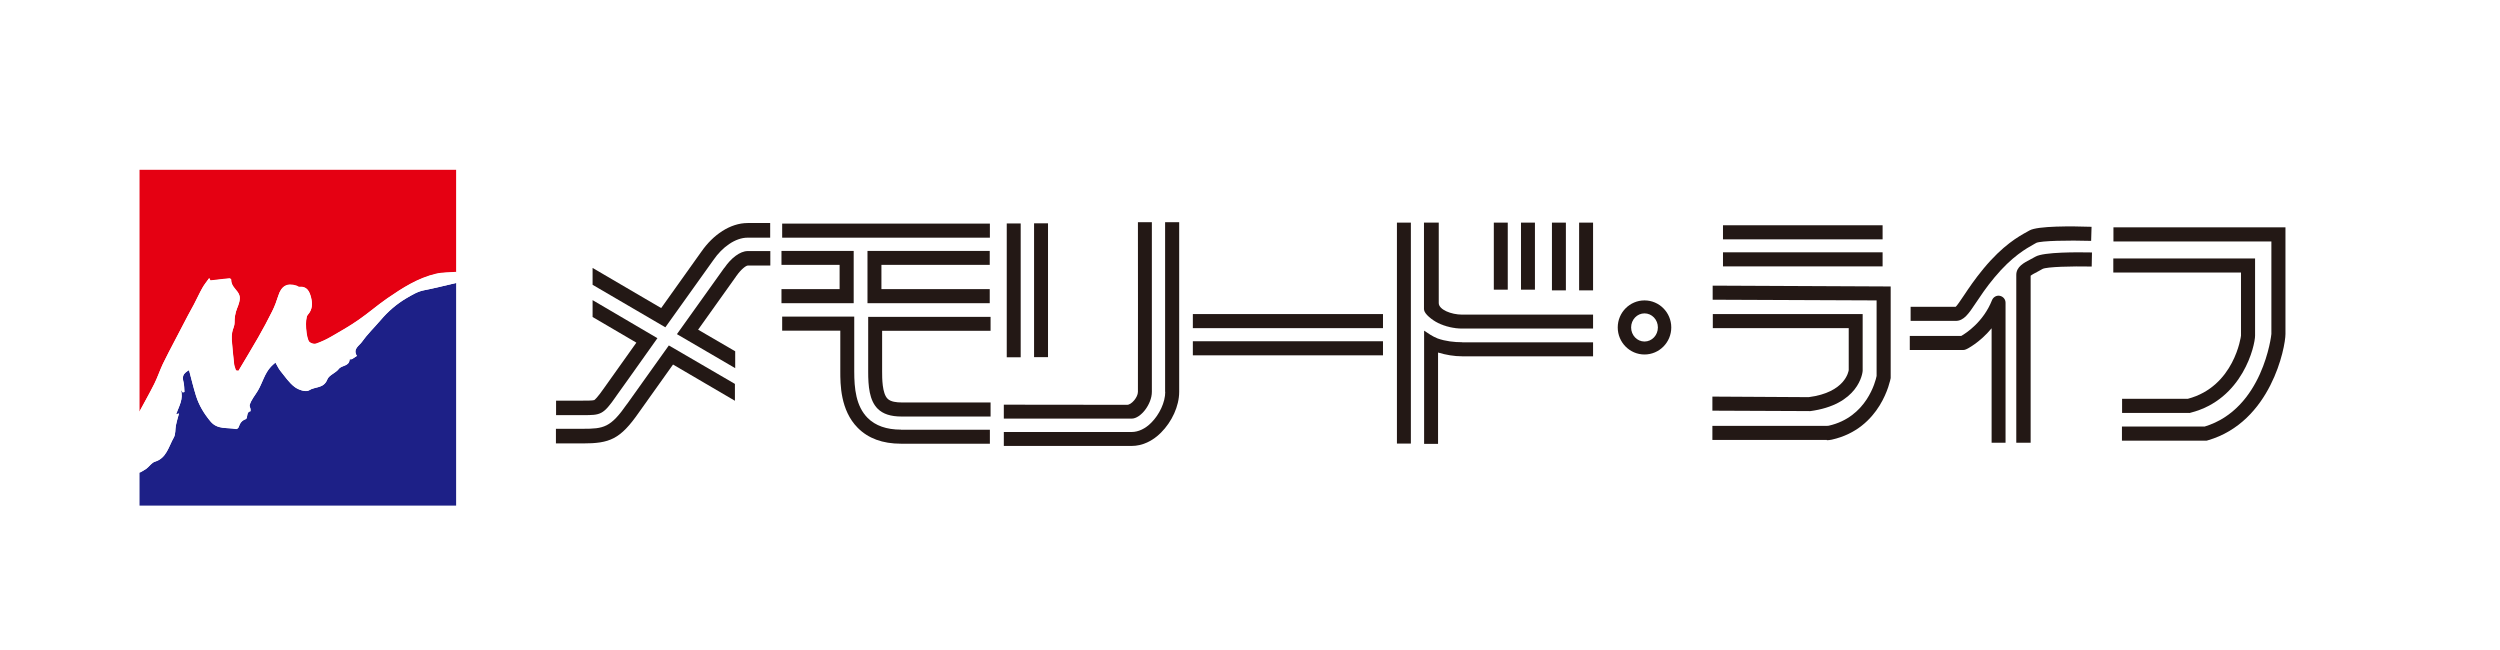 <?xml version="1.0" encoding="UTF-8"?>
<svg id="_レイヤー_2" data-name="レイヤー 2" xmlns="http://www.w3.org/2000/svg" viewBox="0 0 179.34 46.63">
  <defs>
    <style>
      .cls-1 {
        fill: #fff;
      }

      .cls-2 {
        fill: #e50012;
      }

      .cls-3 {
        fill: #231815;
      }

      .cls-4 {
        fill: #1d2087;
      }
    </style>
  </defs>
  <g id="Layer_1" data-name="Layer 1">
    <g>
      <rect class="cls-1" width="179.34" height="46.63"/>
      <g>
        <g>
          <path class="cls-2" d="M10.01,29.51c0-5.78,0-11.55,0-17.33,7.57,0,15.14,0,22.71,0,0,2.45,0,4.9,0,7.35-.49,.04-.98,.02-1.45,.13-1.29,.3-2.4,1.01-3.49,1.76-.71,.49-1.36,1.06-2.07,1.55-.63,.44-1.3,.82-1.96,1.2-.35,.2-.71,.37-1.08,.5-.13,.05-.35-.02-.47-.11-.25-.21-.36-1.71-.13-1.96,.34-.37,.34-.79,.24-1.23-.11-.45-.29-.83-.84-.77-.07,0-.14-.07-.22-.09-.66-.21-1.07,.03-1.29,.72-.12,.38-.26,.76-.44,1.12-.31,.63-.65,1.26-1,1.87-.46,.81-.95,1.6-1.42,2.4-.06-.01-.12-.02-.18-.03-.05-.15-.12-.29-.13-.44-.07-.58-.12-1.16-.17-1.75-.01-.18,0-.37,.03-.55,.04-.23,.18-.46,.17-.68-.01-.34,.06-.73,.18-1.03,.11-.28,.24-.62,.18-.89-.1-.42-.62-.64-.6-1.17,0-.03-.08-.09-.12-.09-.28,.02-.56,.06-.84,.09-.18,.02-.35,.04-.53,.06-.03-.06-.06-.11-.09-.17-.16,.23-.35,.44-.48,.69-.22,.39-.4,.8-.61,1.19-.14,.27-.3,.54-.44,.81-.31,.6-.63,1.2-.94,1.8-.28,.55-.58,1.1-.85,1.66-.22,.47-.38,.96-.61,1.42-.34,.68-.71,1.33-1.07,2Z"/>
          <path class="cls-4" d="M32.72,20.3v15.97H10.01c0-.78,0-1.57,0-2.36,.16-.09,.33-.17,.48-.28,.22-.16,.39-.44,.62-.51,.84-.25,.99-1.1,1.36-1.74,.13-.24,.09-.58,.15-.87,.06-.29,.15-.57,.22-.85-.06,.02-.12,.03-.21,.06,.22-.6,.55-1.12,.34-1.76,.05,.06,.1,.13,.14,.19,.04,0,.08-.02,.12-.03-.02-.23,0-.46-.06-.68-.11-.45-.05-.63,.39-.89,.16,.62,.31,1.24,.5,1.84,.22,.7,.59,1.3,1.05,1.85,.5,.6,1.21,.41,1.83,.54,.05,.01,.16-.08,.18-.14,.09-.27,.21-.47,.5-.57,.19-.07,.01-.52,.35-.57,0,0,0-.1,0-.16-.02-.1-.08-.21-.06-.29,.12-.39,.39-.69,.59-1.03,.33-.56,.48-1.23,.94-1.72,.09-.1,.2-.18,.32-.29,.14,.23,.22,.43,.35,.59,.33,.4,.63,.86,1.03,1.16,.28,.21,.81,.38,1.03,.24,.42-.28,1.05-.11,1.31-.78,.12-.31,.59-.45,.82-.75,.22-.29,.76-.17,.78-.7,0,0,.12,.01,.17-.01,.12-.07,.23-.15,.35-.23-.31-.5,.17-.73,.36-1,.4-.56,.9-1.04,1.34-1.56,.54-.63,1.14-1.16,1.84-1.57,.41-.24,.81-.49,1.29-.58,.77-.15,1.52-.34,2.29-.52Z"/>
          <path class="cls-1" d="M32.72,20.3c-.76,.17-1.52,.37-2.29,.52-.48,.09-.87,.34-1.29,.58-.7,.42-1.31,.94-1.84,1.57-.45,.52-.95,1-1.34,1.56-.19,.27-.67,.5-.36,1-.12,.08-.23,.16-.35,.23-.05,.03-.17,0-.17,.01-.02,.53-.56,.41-.78,.7-.22,.29-.7,.43-.82,.75-.26,.67-.89,.5-1.31,.78-.22,.15-.76-.03-1.03-.24-.4-.3-.7-.75-1.03-1.16-.13-.16-.21-.35-.35-.59-.12,.1-.23,.19-.32,.29-.46,.48-.61,1.16-.94,1.72-.2,.34-.47,.64-.59,1.03-.02,.08,.04,.19,.06,.29,0,.05,.01,.16,0,.16-.34,.05-.16,.5-.35,.57-.29,.11-.41,.3-.5,.57-.02,.06-.13,.15-.18,.14-.62-.14-1.32,.06-1.83-.54-.46-.55-.83-1.15-1.05-1.85-.19-.61-.33-1.23-.5-1.84-.44,.26-.51,.43-.39,.89,.05,.22,.04,.45,.06,.68-.04,0-.08,.02-.12,.03-.05-.06-.1-.13-.14-.19,.21,.64-.12,1.16-.34,1.76,.09-.03,.15-.04,.21-.06-.08,.28-.17,.56-.22,.85-.06,.29-.01,.64-.15,.87-.37,.64-.52,1.49-1.36,1.74-.23,.07-.41,.35-.62,.51-.15,.11-.32,.19-.48,.28,0-1.47,0-2.93,0-4.4,.36-.67,.73-1.32,1.07-2,.23-.46,.39-.96,.61-1.42,.27-.56,.56-1.11,.85-1.66,.31-.6,.62-1.2,.94-1.8,.14-.27,.3-.54,.44-.81,.21-.4,.39-.81,.61-1.19,.14-.24,.32-.46,.48-.69,.03,.06,.06,.11,.09,.17,.18-.02,.35-.04,.53-.06,.28-.03,.56-.07,.84-.09,.04,0,.12,.06,.12,.09-.02,.53,.5,.75,.6,1.17,.06,.27-.06,.61-.18,.89-.13,.31-.19,.69-.18,1.03,0,.22-.13,.45-.17,.68-.03,.18-.04,.37-.03,.55,.05,.58,.1,1.17,.17,1.75,.02,.15,.09,.3,.13,.44,.06,.01,.12,.02,.18,.03,.47-.8,.96-1.59,1.42-2.4,.35-.61,.68-1.24,1-1.87,.18-.36,.32-.74,.44-1.12,.21-.69,.62-.93,1.29-.72,.08,.02,.15,.1,.22,.09,.54-.06,.73,.33,.84,.77,.11,.44,.1,.86-.24,1.23-.23,.25-.12,1.75,.13,1.96,.12,.1,.33,.16,.47,.11,.37-.13,.74-.3,1.08-.5,.66-.38,1.33-.76,1.96-1.2,.71-.49,1.36-1.06,2.07-1.55,1.09-.75,2.2-1.46,3.49-1.76,.47-.11,.97-.09,1.45-.13v.76Z"/>
        </g>
        <g>
          <rect class="cls-3" x="123.6" y="16.16" width="11.45" height="1.01"/>
          <rect class="cls-3" x="123.6" y="18.1" width="11.45" height="1.01"/>
          <path class="cls-3" d="M131.05,31.56h-8.21v-1.01h8.21s.09,0,.13-.01c2.73-.61,3.37-3.2,3.44-3.57v-5.42l-11.76-.05v-1.01s12.77,.06,12.77,.06v6.57c-.03,.15-.68,3.63-4.23,4.42-.11,.02-.23,.04-.35,.04Z"/>
          <path class="cls-3" d="M129.81,29.49l-6.97-.03v-1.01s6.91,.04,6.91,.04c2.64-.34,2.86-1.87,2.87-1.94v-3.01h-9.75v-1.01h10.75v4.08c-.01,.15-.28,2.44-3.82,2.89Z"/>
          <path class="cls-3" d="M44.2,28.42s1.42-1.98,2.96-4.16l-4.65-2.73v1.21l3.14,1.84-2.29,3.22c-.51,.74-.69,.87-.73,.9-.11,.04-.55,.04-.82,.04h-1.92v1.04h1.92c1.28,0,1.45,0,2.4-1.37"/>
          <path class="cls-3" d="M44.98,28.98c-1.18,1.7-1.67,1.78-3.18,1.78h-1.92v1.05h1.92c1.93,0,2.69-.29,4.03-2.22,0,0,1.11-1.56,2.45-3.44l4.44,2.6v-1.21l-4.74-2.76c-1.57,2.21-3.01,4.22-3.01,4.22"/>
          <path class="cls-3" d="M51.96,19.21s-1.69,2.36-3.4,4.76l4.18,2.44v-1.21l-2.66-1.55c1.46-2.04,2.73-3.83,2.73-3.83v-.02s.03-.02,.03-.02c.3-.44,.67-.73,.8-.73h1.62v-1.04h-1.62c-.56,0-1.21,.52-1.67,1.2"/>
          <path class="cls-3" d="M53.63,16c-1.24,0-2.48,.84-3.32,2.06l.02-.03-2.9,4.07-4.92-2.88v1.21l5.22,3.05c1.73-2.43,3.45-4.83,3.45-4.83,.63-.92,1.57-1.6,2.45-1.6h1.62v-1.05h-1.62Z"/>
          <rect class="cls-3" x="74.18" y="16.02" width="1" height="9.6"/>
          <rect class="cls-3" x="72.22" y="16.03" width="1" height="9.6"/>
          <path class="cls-3" d="M81.18,30.03c.65,0,1.45-1.04,1.45-1.92V15.94h-1s.01,11.78,0,12.17c0,.39-.47,.94-.78,.93-.31,0-8.84-.01-8.84-.01v1h9.17Z"/>
          <path class="cls-3" d="M83.59,28.11c0,.75-.42,1.63-1,2.21-.42,.43-.93,.67-1.41,.67h-9.17v1h9.17c.75,0,1.5-.34,2.11-.96,.77-.77,1.3-1.89,1.3-2.92V15.94h-1.01v12.17Z"/>
          <rect class="cls-3" x="85.57" y="24.48" width="13.64" height="1.01"/>
          <rect class="cls-3" x="85.57" y="22.53" width="13.64" height="1.01"/>
          <rect class="cls-3" x="109.11" y="15.97" width="1" height="4.81"/>
          <rect class="cls-3" x="107.16" y="15.97" width="1" height="4.81"/>
          <rect class="cls-3" x="113.28" y="15.97" width="1" height="4.86"/>
          <rect class="cls-3" x="111.33" y="15.97" width="1" height="4.86"/>
          <path class="cls-3" d="M103.11,23.15s.03,.02,.05,.02c-.02-.01-.04-.02-.05-.02"/>
          <path class="cls-3" d="M103.16,23.17c.52,.25,1.15,.4,1.73,.4-.58,0-1.22-.16-1.73-.4"/>
          <path class="cls-3" d="M102.16,22.21c0,.31,.61,.77,1,.96,.52,.25,1.15,.4,1.73,.4h9.39v-1h-9.39c-.79,0-1.68-.36-1.68-.83v-5.77h-1.06v6.24Z"/>
          <polygon class="cls-3" points="101.21 24.22 101.21 22.22 101.21 15.97 100.21 15.97 100.21 31.82 101.21 31.82 101.21 24.22"/>
          <path class="cls-3" d="M104.89,24.55c-.57,0-1.2-.07-1.76-.27-.36-.14-.69-.37-.97-.56v8.12h1v-6.55c.56,.17,1.16,.27,1.73,.27h9.39v-1h-9.39Z"/>
          <rect class="cls-3" x="56.11" y="16.04" width="14.9" height="1.01"/>
          <polygon class="cls-3" points="62.23 18 62.23 21.75 71 21.75 71 20.74 63.23 20.74 63.23 19 71 19 71 18 62.23 18"/>
          <path class="cls-3" d="M62.28,22.73v3.93c0,1.03,.08,2.06,.68,2.66,.38,.38,.94,.56,1.71,.56h6.39v-1.01h-6.39c-.33,0-.78-.04-1-.27-.39-.38-.39-1.48-.39-1.95v-2.92h7.78v-1h-8.77Z"/>
          <polygon class="cls-3" points="61.24 21.75 61.24 18 56.06 18 56.06 19 60.23 19 60.23 20.74 56.06 20.74 56.06 21.75 61.24 21.75"/>
          <path class="cls-3" d="M64.63,30.82c-1.03,0-1.83-.28-2.39-.84-.84-.85-.96-2.11-.96-3.34v-3.93h-5.17v1.01h4.17v2.92c0,.91,0,2.79,1.25,4.05,.75,.76,1.79,1.14,3.1,1.14h6.38v-1h-6.38Z"/>
          <path class="cls-3" d="M158.29,31.61h-6.07v-1.01h5.93c4.2-1.27,4.79-6.59,4.79-6.64v-6.64h-11.33v-1.01h12.34v7.65c0,.94-1.03,6.32-5.58,7.63l-.07,.02Z"/>
          <path class="cls-3" d="M157.06,29.62h-4.83v-1.01h4.71c3.35-.88,3.82-4.5,3.82-4.53v-4.53h-9.16v-1.01h10.17v5.54c0,.68-.86,4.58-4.64,5.53l-.06,.02Z"/>
          <path class="cls-3" d="M140.29,23.02h-3.23v-1.01h3.23c.08-.05,.36-.47,.61-.84,.32-.48,.76-1.14,1.39-1.9,1.39-1.68,2.52-2.31,3.14-2.65l.16-.09c.58-.33,3.04-.31,4.45-.26l-.03,1.01c-1.63-.05-3.59-.01-3.93,.14l-.16,.09c-.55,.31-1.58,.87-2.85,2.4-.6,.72-1,1.33-1.33,1.82-.52,.78-.86,1.29-1.45,1.29Z"/>
          <path class="cls-3" d="M143.88,31.76h-1.01v-8.21c-.85,1.03-1.77,1.49-1.83,1.51-.07,.03-.14,.05-.22,.05h-3.82v-1.01h3.69c.35-.2,1.59-1,2.21-2.57,.09-.22,.33-.36,.56-.31,.24,.05,.41,.25,.41,.5v10.04Z"/>
          <path class="cls-3" d="M145.65,31.76h-1.01v-12.04c0-.59,.55-.87,1.03-1.12,.11-.06,.23-.12,.35-.19,.59-.34,3.03-.32,4.05-.3l-.02,1.01c-1.45-.03-3.22,.02-3.52,.17-.12,.07-.25,.14-.38,.21-.16,.08-.4,.21-.48,.28v11.98Z"/>
          <path class="cls-3" d="M117.97,21.55c-1.06,0-1.92,.87-1.92,1.94s.86,1.94,1.92,1.94,1.92-.87,1.92-1.94-.86-1.94-1.92-1.94Zm0,2.95c-.53,0-.96-.45-.96-1.01s.43-1.01,.96-1.01,.96,.45,.96,1.01-.43,1.01-.96,1.01Z"/>
        </g>
      </g>
    </g>
  </g>
</svg>